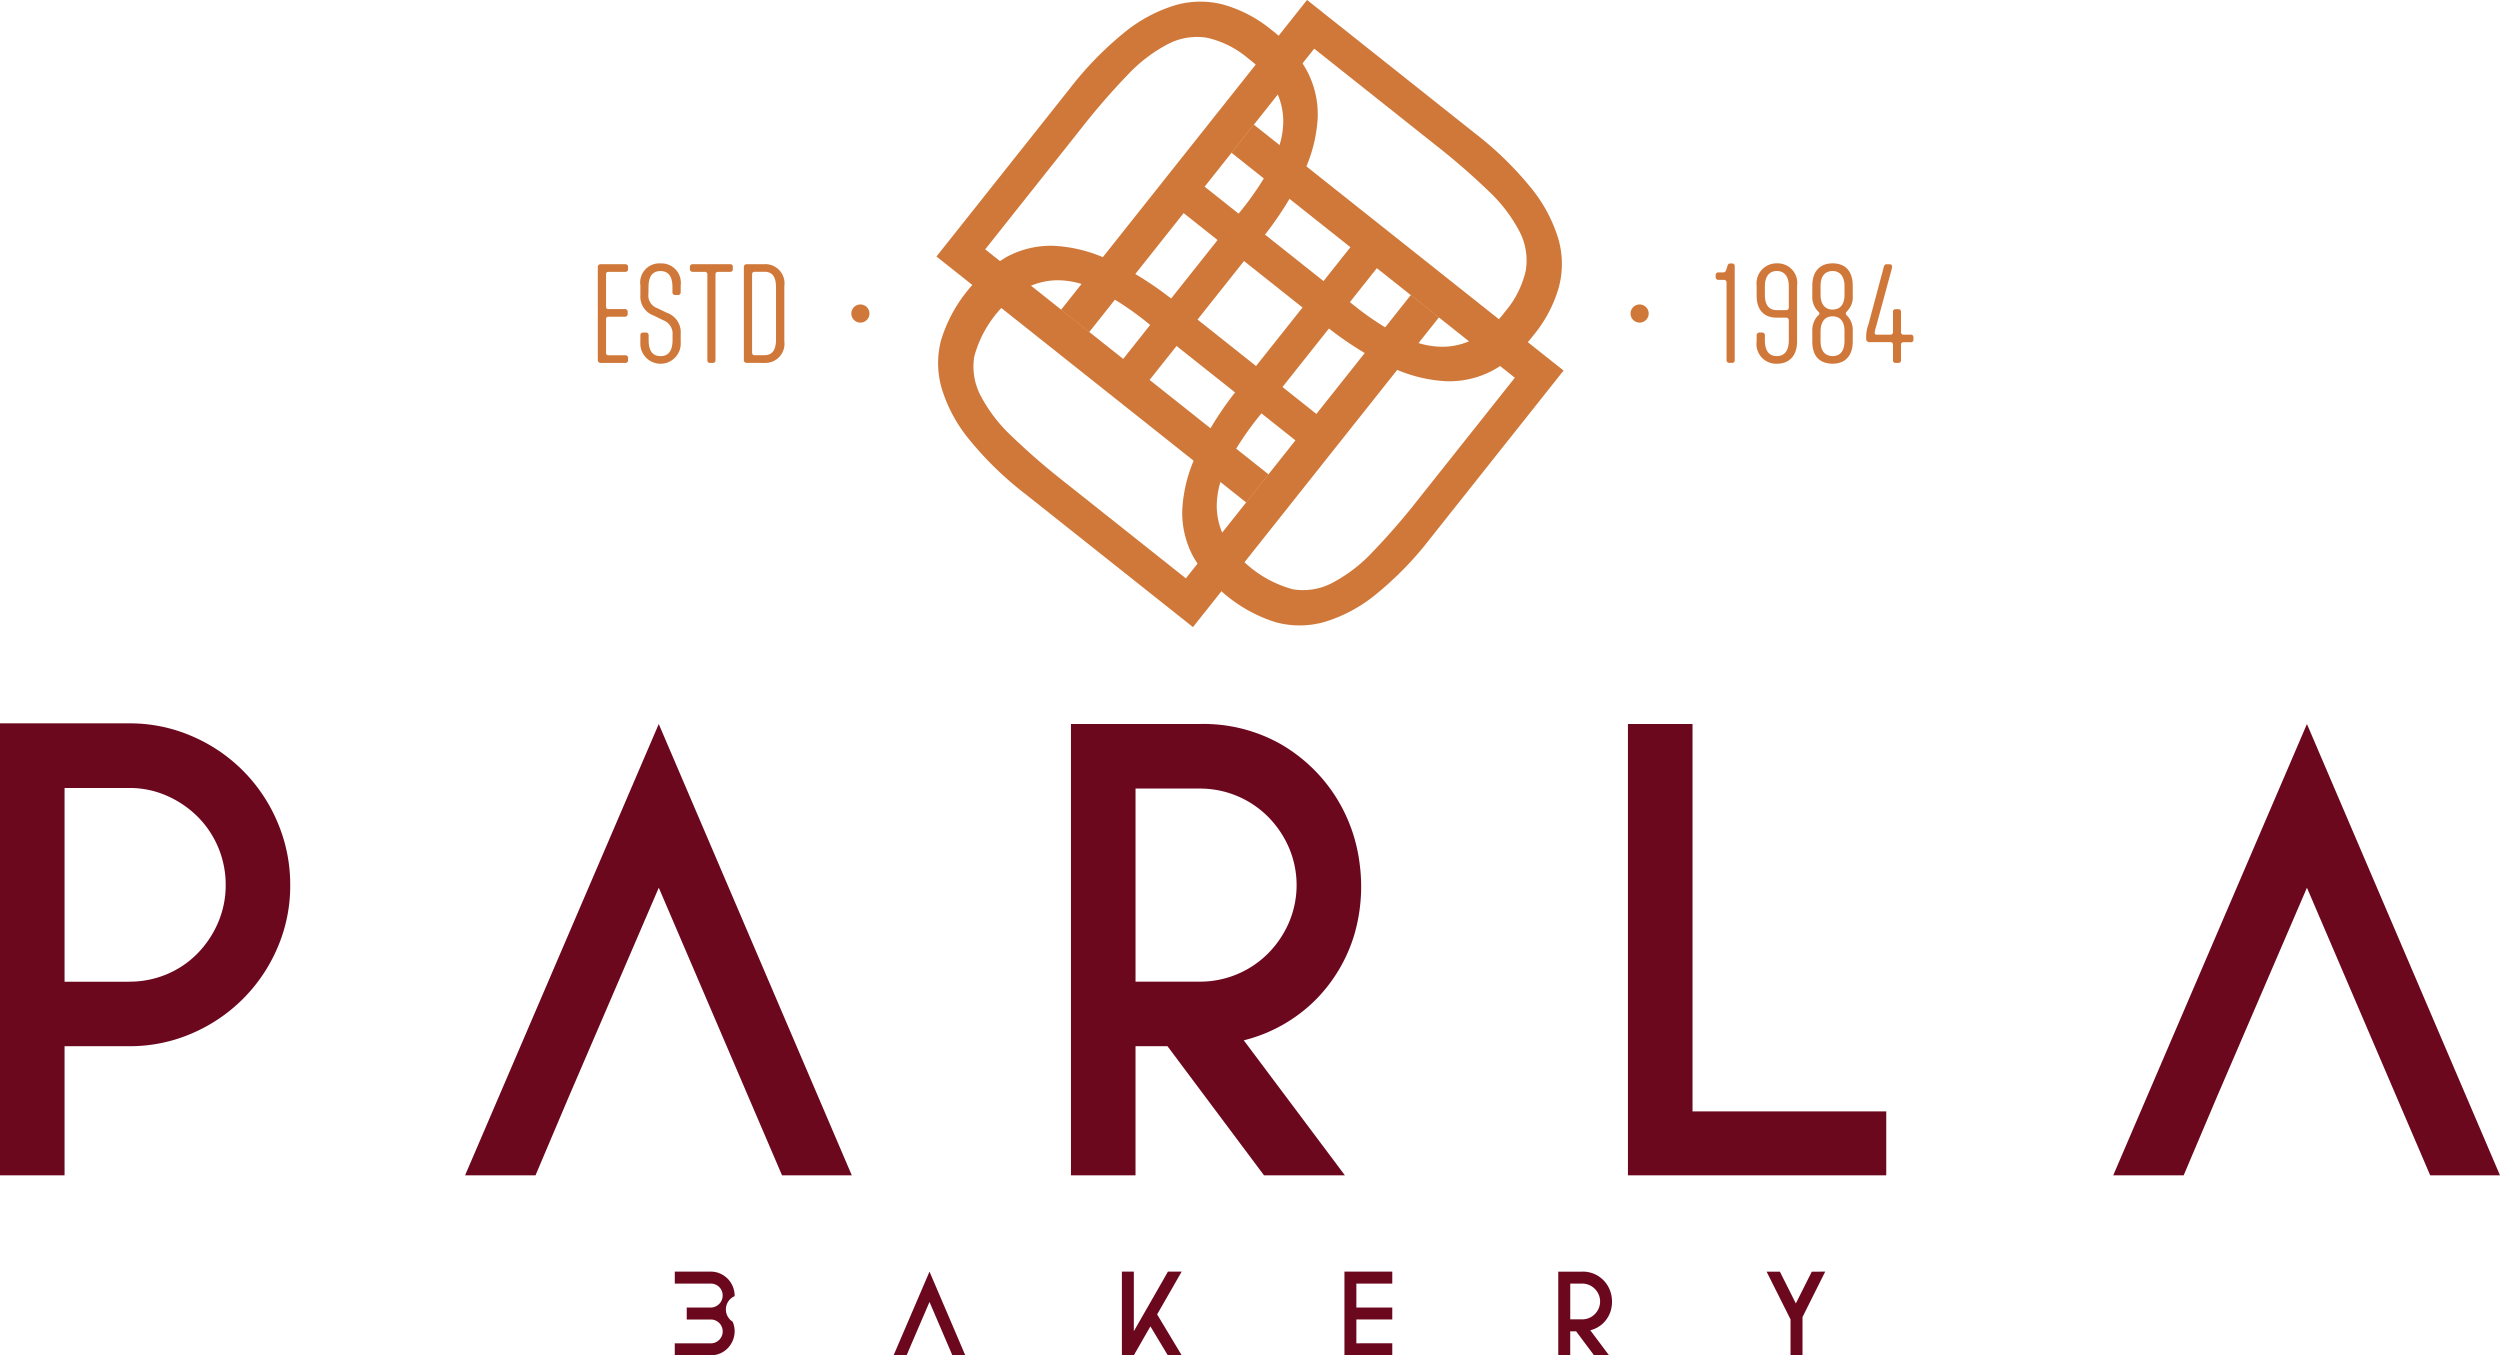 <svg xmlns="http://www.w3.org/2000/svg" xmlns:xlink="http://www.w3.org/1999/xlink" width="215.828" height="117" viewBox="0 0 215.828 117">
  <defs>
    <clipPath id="clip-path">
      <rect id="Rectangle_261" data-name="Rectangle 261" width="215.828" height="117" fill="none"/>
    </clipPath>
  </defs>
  <g id="Group_238" data-name="Group 238" transform="translate(0 -0.003)">
    <g id="Group_237" data-name="Group 237" transform="translate(0 0.003)" clip-path="url(#clip-path)">
      <path id="Path_851" data-name="Path 851" d="M713.238,194.866a7.806,7.806,0,0,0,.01,4.2,12.829,12.829,0,0,0,2.368,4.443,29.174,29.174,0,0,0,4.9,4.759l14.442,11.468L756.2,192.987l-2.428-1.928-8.158,10.274-12.014-9.54a29.137,29.137,0,0,0-5.751-3.687,12.549,12.549,0,0,0-4.874-1.286,7.985,7.985,0,0,0-4.108.962,12.657,12.657,0,0,0-5.624,7.083m7.294-4.393a5.968,5.968,0,0,1,2.705-.679,7.206,7.206,0,0,1,2.691.531,15.658,15.658,0,0,1,2.62,1.354,26.066,26.066,0,0,1,2.5,1.8c.8.65,1.573,1.26,2.282,1.823l10.469,8.313-9.459,11.913-10.469-8.313a59.548,59.548,0,0,1-4.617-4.007,13.146,13.146,0,0,1-2.657-3.5,5.4,5.4,0,0,1-.52-3.349,9.922,9.922,0,0,1,4.456-5.888" transform="translate(-631.968 -165.597)" fill="#d07839"/>
      <path id="Path_852" data-name="Path 852" d="M736.575,1.54a7.806,7.806,0,0,0-4.2.01,12.83,12.83,0,0,0-4.443,2.368,29.167,29.167,0,0,0-4.759,4.9L711.707,23.259,738.454,44.5l1.928-2.428-10.274-8.158,9.54-12.014a29.141,29.141,0,0,0,3.687-5.751,12.548,12.548,0,0,0,1.286-4.874,7.984,7.984,0,0,0-.962-4.108A11.413,11.413,0,0,0,740.636,3.7a11.416,11.416,0,0,0-4.061-2.158m4.393,7.294a5.966,5.966,0,0,1,.679,2.705,7.2,7.2,0,0,1-.531,2.691,15.645,15.645,0,0,1-1.354,2.62,26.1,26.1,0,0,1-1.8,2.5c-.65.8-1.26,1.573-1.823,2.281L727.828,32.1l-11.913-9.459,8.313-10.469a59.551,59.551,0,0,1,4.007-4.617,13.144,13.144,0,0,1,3.5-2.657,5.4,5.4,0,0,1,3.349-.519,8.281,8.281,0,0,1,3.574,1.815,8.253,8.253,0,0,1,2.314,2.64" transform="translate(-630.862 -1.115)" fill="#d07839"/>
      <path id="Path_853" data-name="Path 853" d="M849.343,24.871a7.806,7.806,0,0,0-.01-4.2,12.828,12.828,0,0,0-2.368-4.443,29.164,29.164,0,0,0-4.9-4.759L827.624,0,806.386,26.75l2.428,1.928L816.972,18.4l12.014,9.54a29.136,29.136,0,0,0,5.751,3.687,12.549,12.549,0,0,0,4.874,1.286,7.985,7.985,0,0,0,4.108-.962,11.413,11.413,0,0,0,3.466-3.022,11.417,11.417,0,0,0,2.158-4.061m-7.294,4.393a5.967,5.967,0,0,1-2.705.678,7.2,7.2,0,0,1-2.691-.531,15.653,15.653,0,0,1-2.62-1.354,26.089,26.089,0,0,1-2.5-1.8c-.8-.65-1.573-1.26-2.281-1.823l-10.469-8.313,9.459-11.913,10.469,8.313a59.559,59.559,0,0,1,4.617,4.007,13.148,13.148,0,0,1,2.657,3.5,5.4,5.4,0,0,1,.519,3.349,8.281,8.281,0,0,1-1.815,3.574,8.253,8.253,0,0,1-2.64,2.314" transform="translate(-714.786 -0.003)" fill="#d07839"/>
      <path id="Path_854" data-name="Path 854" d="M906.57,137.64a7.806,7.806,0,0,0,4.2-.01,12.83,12.83,0,0,0,4.443-2.368,29.17,29.17,0,0,0,4.759-4.9l11.468-14.443L904.691,94.683l-1.928,2.428,10.274,8.158-9.54,12.014a29.132,29.132,0,0,0-3.687,5.751,12.547,12.547,0,0,0-1.286,4.874,7.986,7.986,0,0,0,.962,4.108,12.656,12.656,0,0,0,7.083,5.624m-4.393-7.294a5.968,5.968,0,0,1-.678-2.705,7.2,7.2,0,0,1,.531-2.691,15.649,15.649,0,0,1,1.354-2.62,26.083,26.083,0,0,1,1.8-2.5c.65-.8,1.26-1.573,1.823-2.282l8.313-10.469,11.913,9.459-8.313,10.469a59.554,59.554,0,0,1-4.007,4.617,13.146,13.146,0,0,1-3.5,2.657,5.4,5.4,0,0,1-3.349.519,9.923,9.923,0,0,1-5.888-4.456" transform="translate(-796.455 -83.928)" fill="#d07839"/>
      <path id="Path_855" data-name="Path 855" d="M456.725,208.644a.226.226,0,0,1,.217.217v.227a.219.219,0,0,1-.217.217h-2.169a.235.235,0,0,1-.227-.217V201a.235.235,0,0,1,.227-.217h2.169a.235.235,0,0,1,.217.227v.217a.218.218,0,0,1-.217.217h-1.477a.186.186,0,0,0-.207.207v2.8a.185.185,0,0,0,.207.206h1.436a.227.227,0,0,1,.227.217v.217a.229.229,0,0,1-.227.227h-1.436a.186.186,0,0,0-.207.207v2.913a.186.186,0,0,0,.207.207Z" transform="translate(-402.72 -177.975)" fill="#d07839"/>
      <path id="Path_856" data-name="Path 856" d="M487.333,202.759a1.168,1.168,0,0,0,.8,1.271l.785.382a1.767,1.767,0,0,1,1.2,1.8v.723a1.746,1.746,0,1,1-3.482,0v-.6a.227.227,0,0,1,.228-.216h.258a.22.22,0,0,1,.227.216v.434c0,.951.362,1.385,1.033,1.385s1.033-.454,1.033-1.385v-.434a1.243,1.243,0,0,0-.806-1.28l-.816-.4a1.735,1.735,0,0,1-1.157-1.767v-.848a1.65,1.65,0,0,1,1.736-1.89,1.675,1.675,0,0,1,1.746,1.89v.62a.226.226,0,0,1-.217.217h-.279a.226.226,0,0,1-.217-.217v-.464c0-.95-.372-1.384-1.033-1.384-.682,0-1.033.454-1.033,1.384Z" transform="translate(-431.352 -177.41)" fill="#d07839"/>
      <path id="Path_857" data-name="Path 857" d="M527.795,200.782a.21.21,0,0,1,.217.207v.237a.212.212,0,0,1-.217.217h-1.064a.206.206,0,0,0-.217.217V209.1a.216.216,0,0,1-.238.207h-.237a.213.213,0,0,1-.227-.207V201.66a.209.209,0,0,0-.228-.217H524.53a.227.227,0,0,1-.227-.217v-.237a.226.226,0,0,1,.227-.207Z" transform="translate(-464.745 -177.975)" fill="#d07839"/>
      <path id="Path_858" data-name="Path 858" d="M565.57,209.3a.226.226,0,0,1-.227-.207V201a.235.235,0,0,1,.227-.217H567.1a1.655,1.655,0,0,1,1.736,1.89v4.753a1.658,1.658,0,0,1-1.746,1.88Zm1.549-.661c.661,0,1-.424,1-1.374v-4.463c0-.94-.32-1.364-.992-1.364h-.816c-.175,0-.258.062-.258.227v6.746c0,.155.072.227.217.227Z" transform="translate(-501.124 -177.975)" fill="#d07839"/>
      <path id="Path_859" data-name="Path 859" d="M1305.334,200.234a.213.213,0,0,1,.228.207V208.6a.215.215,0,0,1-.228.217h-.248a.228.228,0,0,1-.228-.217v-6.735a.22.22,0,0,0-.227-.217h-.485a.22.22,0,0,1-.228-.207v-.217a.221.221,0,0,1,.228-.217h.392a.268.268,0,0,0,.289-.217l.1-.31c.052-.165.083-.248.279-.248Z" transform="translate(-1155.802 -177.489)" fill="#d07839"/>
      <path id="Path_860" data-name="Path 860" d="M1338.532,206.871c0,1.312-.723,1.942-1.746,1.942a1.7,1.7,0,0,1-1.746-1.932v-.558a.246.246,0,0,1,.248-.206h.217a.238.238,0,0,1,.248.206v.444c0,.951.372,1.385,1.033,1.385s1.033-.454,1.033-1.385v-1.694a.219.219,0,0,0-.227-.237h-.816c-1.064,0-1.735-.62-1.735-1.911v-.858a1.725,1.725,0,0,1,1.746-1.921,1.69,1.69,0,0,1,1.746,1.921Zm-1.746-6.064c-.661,0-1.033.485-1.033,1.312v.754c0,.858.341,1.312,1.033,1.312h.806a.223.223,0,0,0,.227-.248v-1.808c0-.837-.372-1.322-1.033-1.322" transform="translate(-1183.388 -177.411)" fill="#d07839"/>
      <path id="Path_861" data-name="Path 861" d="M1377.352,206.88v-.847a1.912,1.912,0,0,1,.424-1.311l.093-.083c.072-.072.1-.124.1-.165a.23.23,0,0,0-.1-.166l-.093-.093a1.773,1.773,0,0,1-.424-1.271v-.857c0-1.291.7-1.942,1.756-1.942,1.136,0,1.736.712,1.736,1.942v.888a1.668,1.668,0,0,1-.434,1.24c-.114.145-.165.155-.165.258a.267.267,0,0,0,.083.165l.082.083a1.783,1.783,0,0,1,.434,1.311v.847c0,1.292-.692,1.932-1.756,1.932-1.136-.031-1.735-.661-1.735-1.932m2.779-4.028V202.1c0-.744-.341-1.291-1.012-1.291-.8,0-1.054.61-1.054,1.291v.754c0,.961.517,1.281,1.023,1.281.609,0,1.043-.362,1.043-1.281m0,3.967V206c0-.94-.465-1.28-1.023-1.28-.63,0-1.043.413-1.043,1.332v.816c0,.961.5,1.281,1.043,1.281.6,0,1.023-.362,1.023-1.332" transform="translate(-1220.894 -177.41)" fill="#d07839"/>
      <path id="Path_862" data-name="Path 862" d="M1419.156,206.243a3.154,3.154,0,0,0-.124.538c0,.114.052.166.207.166h1.147a.206.206,0,0,0,.227-.207v-1.777a.212.212,0,0,1,.217-.217h.258a.211.211,0,0,1,.217.217v1.777a.2.2,0,0,0,.207.207h.651a.212.212,0,0,1,.217.217v.216a.212.212,0,0,1-.217.217h-.651a.2.2,0,0,0-.207.207v1.364a.212.212,0,0,1-.217.217h-.258a.212.212,0,0,1-.217-.217V207.8a.206.206,0,0,0-.227-.207h-1.767a.281.281,0,0,1-.32-.31v-.3a3.253,3.253,0,0,1,.2-.94l1.322-4.949a.358.358,0,0,1,.072-.155.231.231,0,0,1,.2-.072h.217a.263.263,0,0,1,.165.052.2.2,0,0,1,.062.165,1.088,1.088,0,0,1-.031.186Z" transform="translate(-1257.189 -178.054)" fill="#d07839"/>
      <path id="Path_863" data-name="Path 863" d="M648.566,232.183a.783.783,0,1,1-.783-.783.783.783,0,0,1,.783.783" transform="translate(-573.504 -205.115)" fill="#d07839"/>
      <path id="Path_864" data-name="Path 864" d="M1240.778,232.183a.783.783,0,1,1-.783-.783.783.783,0,0,1,.783.783" transform="translate(-1098.445 -205.115)" fill="#d07839"/>
      <path id="Path_865" data-name="Path 865" d="M11.149,549.756a13.444,13.444,0,0,1,5.406,1.1,13.936,13.936,0,0,1,7.4,7.433,13.648,13.648,0,0,1,1.1,5.434,13.443,13.443,0,0,1-1.1,5.405,14,14,0,0,1-7.4,7.4,13.448,13.448,0,0,1-5.406,1.1H5.574v11.148H0V549.756H11.149Zm0,22.3a8.267,8.267,0,0,0,3.267-.648,8.083,8.083,0,0,0,2.646-1.8,8.65,8.65,0,0,0,1.774-2.674,8.128,8.128,0,0,0,.648-3.21,8.307,8.307,0,0,0-2.422-5.912,8.715,8.715,0,0,0-2.646-1.8,7.938,7.938,0,0,0-3.267-.676H5.574v16.724h5.574Z" transform="translate(0 -487.308)" fill="#6c081e"/>
      <path id="Path_866" data-name="Path 866" d="M370.156,550.248l16.667,38.965H380.8l-10.642-24.832-7.827,18.187-2.815,6.645h-6.082Z" transform="translate(-313.285 -487.743)" fill="#6c081e"/>
      <path id="Path_867" data-name="Path 867" d="M825.024,550.247a13.559,13.559,0,0,1,6.984,1.718,13.823,13.823,0,0,1,4.671,4.392,13.967,13.967,0,0,1,2.17,5.912,14.883,14.883,0,0,1-.479,6.249,13.516,13.516,0,0,1-3.267,5.491,13.3,13.3,0,0,1-6.251,3.547l8.73,11.656H830.6l-8.334-11.148h-2.76v11.148h-5.574V550.247h11.091Zm0,22.243a8.3,8.3,0,0,0,5.912-2.422,8.668,8.668,0,0,0,1.8-2.647,8.221,8.221,0,0,0,0-6.531,8.668,8.668,0,0,0-1.8-2.647,8.3,8.3,0,0,0-5.912-2.422h-5.517V572.49h5.517Z" transform="translate(-721.475 -487.743)" fill="#6c081e"/>
      <path id="Path_868" data-name="Path 868" d="M1259.549,583.694v5.518h-22.3V550.247h5.576v33.447Z" transform="translate(-1096.707 -487.743)" fill="#6c081e"/>
      <path id="Path_869" data-name="Path 869" d="M1622.772,550.248l16.667,38.965h-6.026l-10.641-24.832-7.827,18.187-2.816,6.645h-6.082Z" transform="translate(-1423.611 -487.743)" fill="#6c081e"/>
      <path id="Path_870" data-name="Path 870" d="M515.938,966.439a1.977,1.977,0,0,1,.855.183,2.131,2.131,0,0,1,.657.474,2.068,2.068,0,0,1,.417.678,2.118,2.118,0,0,1,.141.783,1.247,1.247,0,0,0-.177,2.2,2.02,2.02,0,0,1,.177.792,2.092,2.092,0,0,1-.141.783,2.125,2.125,0,0,1-.417.678,2.015,2.015,0,0,1-1.512.652h-3.1v-1.032h3.1a1,1,0,0,0,.735-.3,1.028,1.028,0,0,0-.735-1.758h-2.066v-1.034h2.066a.983.983,0,0,0,.406-.083,1.094,1.094,0,0,0,.329-.224,1.017,1.017,0,0,0,.3-.726,1.015,1.015,0,0,0-1.032-1.032h-3.1v-1.034Z" transform="translate(-454.585 -856.658)" fill="#6c081e"/>
      <path id="Path_871" data-name="Path 871" d="M682.244,966.439l3.088,7.219h-1.116l-1.972-4.6-1.45,3.369-.522,1.231h-1.126Z" transform="translate(-601.999 -856.658)" fill="#6c081e"/>
      <path id="Path_872" data-name="Path 872" d="M857.777,966.439l-2.118,3.693,2.118,3.526h-1.2l-1.5-2.493-1.43,2.493h-1.032v-7.219h1.032v5.143l2.368-4.132.574-1.012Z" transform="translate(-755.762 -856.658)" fill="#6c081e"/>
      <path id="Path_873" data-name="Path 873" d="M1025.895,972.626v1.032h-4.13v-7.219h4.13v1.034h-3.1v2.065h3.1v1.034h-3.1v2.055Z" transform="translate(-905.698 -856.658)" fill="#6c081e"/>
      <path id="Path_874" data-name="Path 874" d="M1186.357,966.439a2.5,2.5,0,0,1,1.293.319,2.545,2.545,0,0,1,.866.813,2.592,2.592,0,0,1,.4,1.1,2.77,2.77,0,0,1-.089,1.158,2.518,2.518,0,0,1-.605,1.017,2.455,2.455,0,0,1-1.158.656l1.617,2.16h-1.294l-1.544-2.066h-.511v2.066H1184.3v-7.219h2.055Zm0,4.121a1.525,1.525,0,0,0,.605-.12,1.557,1.557,0,0,0,.49-.329,1.614,1.614,0,0,0,.334-.49,1.522,1.522,0,0,0,0-1.211,1.6,1.6,0,0,0-.334-.489,1.534,1.534,0,0,0-1.095-.449h-1.023v3.087h1.023Z" transform="translate(-1049.773 -856.658)" fill="#6c081e"/>
      <path id="Path_875" data-name="Path 875" d="M1347.684,966.439l-1.961,3.923v3.3h-1.034v-3.1l-2.065-4.121h1.147l1.377,2.743,1.377-2.743Z" transform="translate(-1190.111 -856.658)" fill="#6c081e"/>
    </g>
  </g>
</svg>
